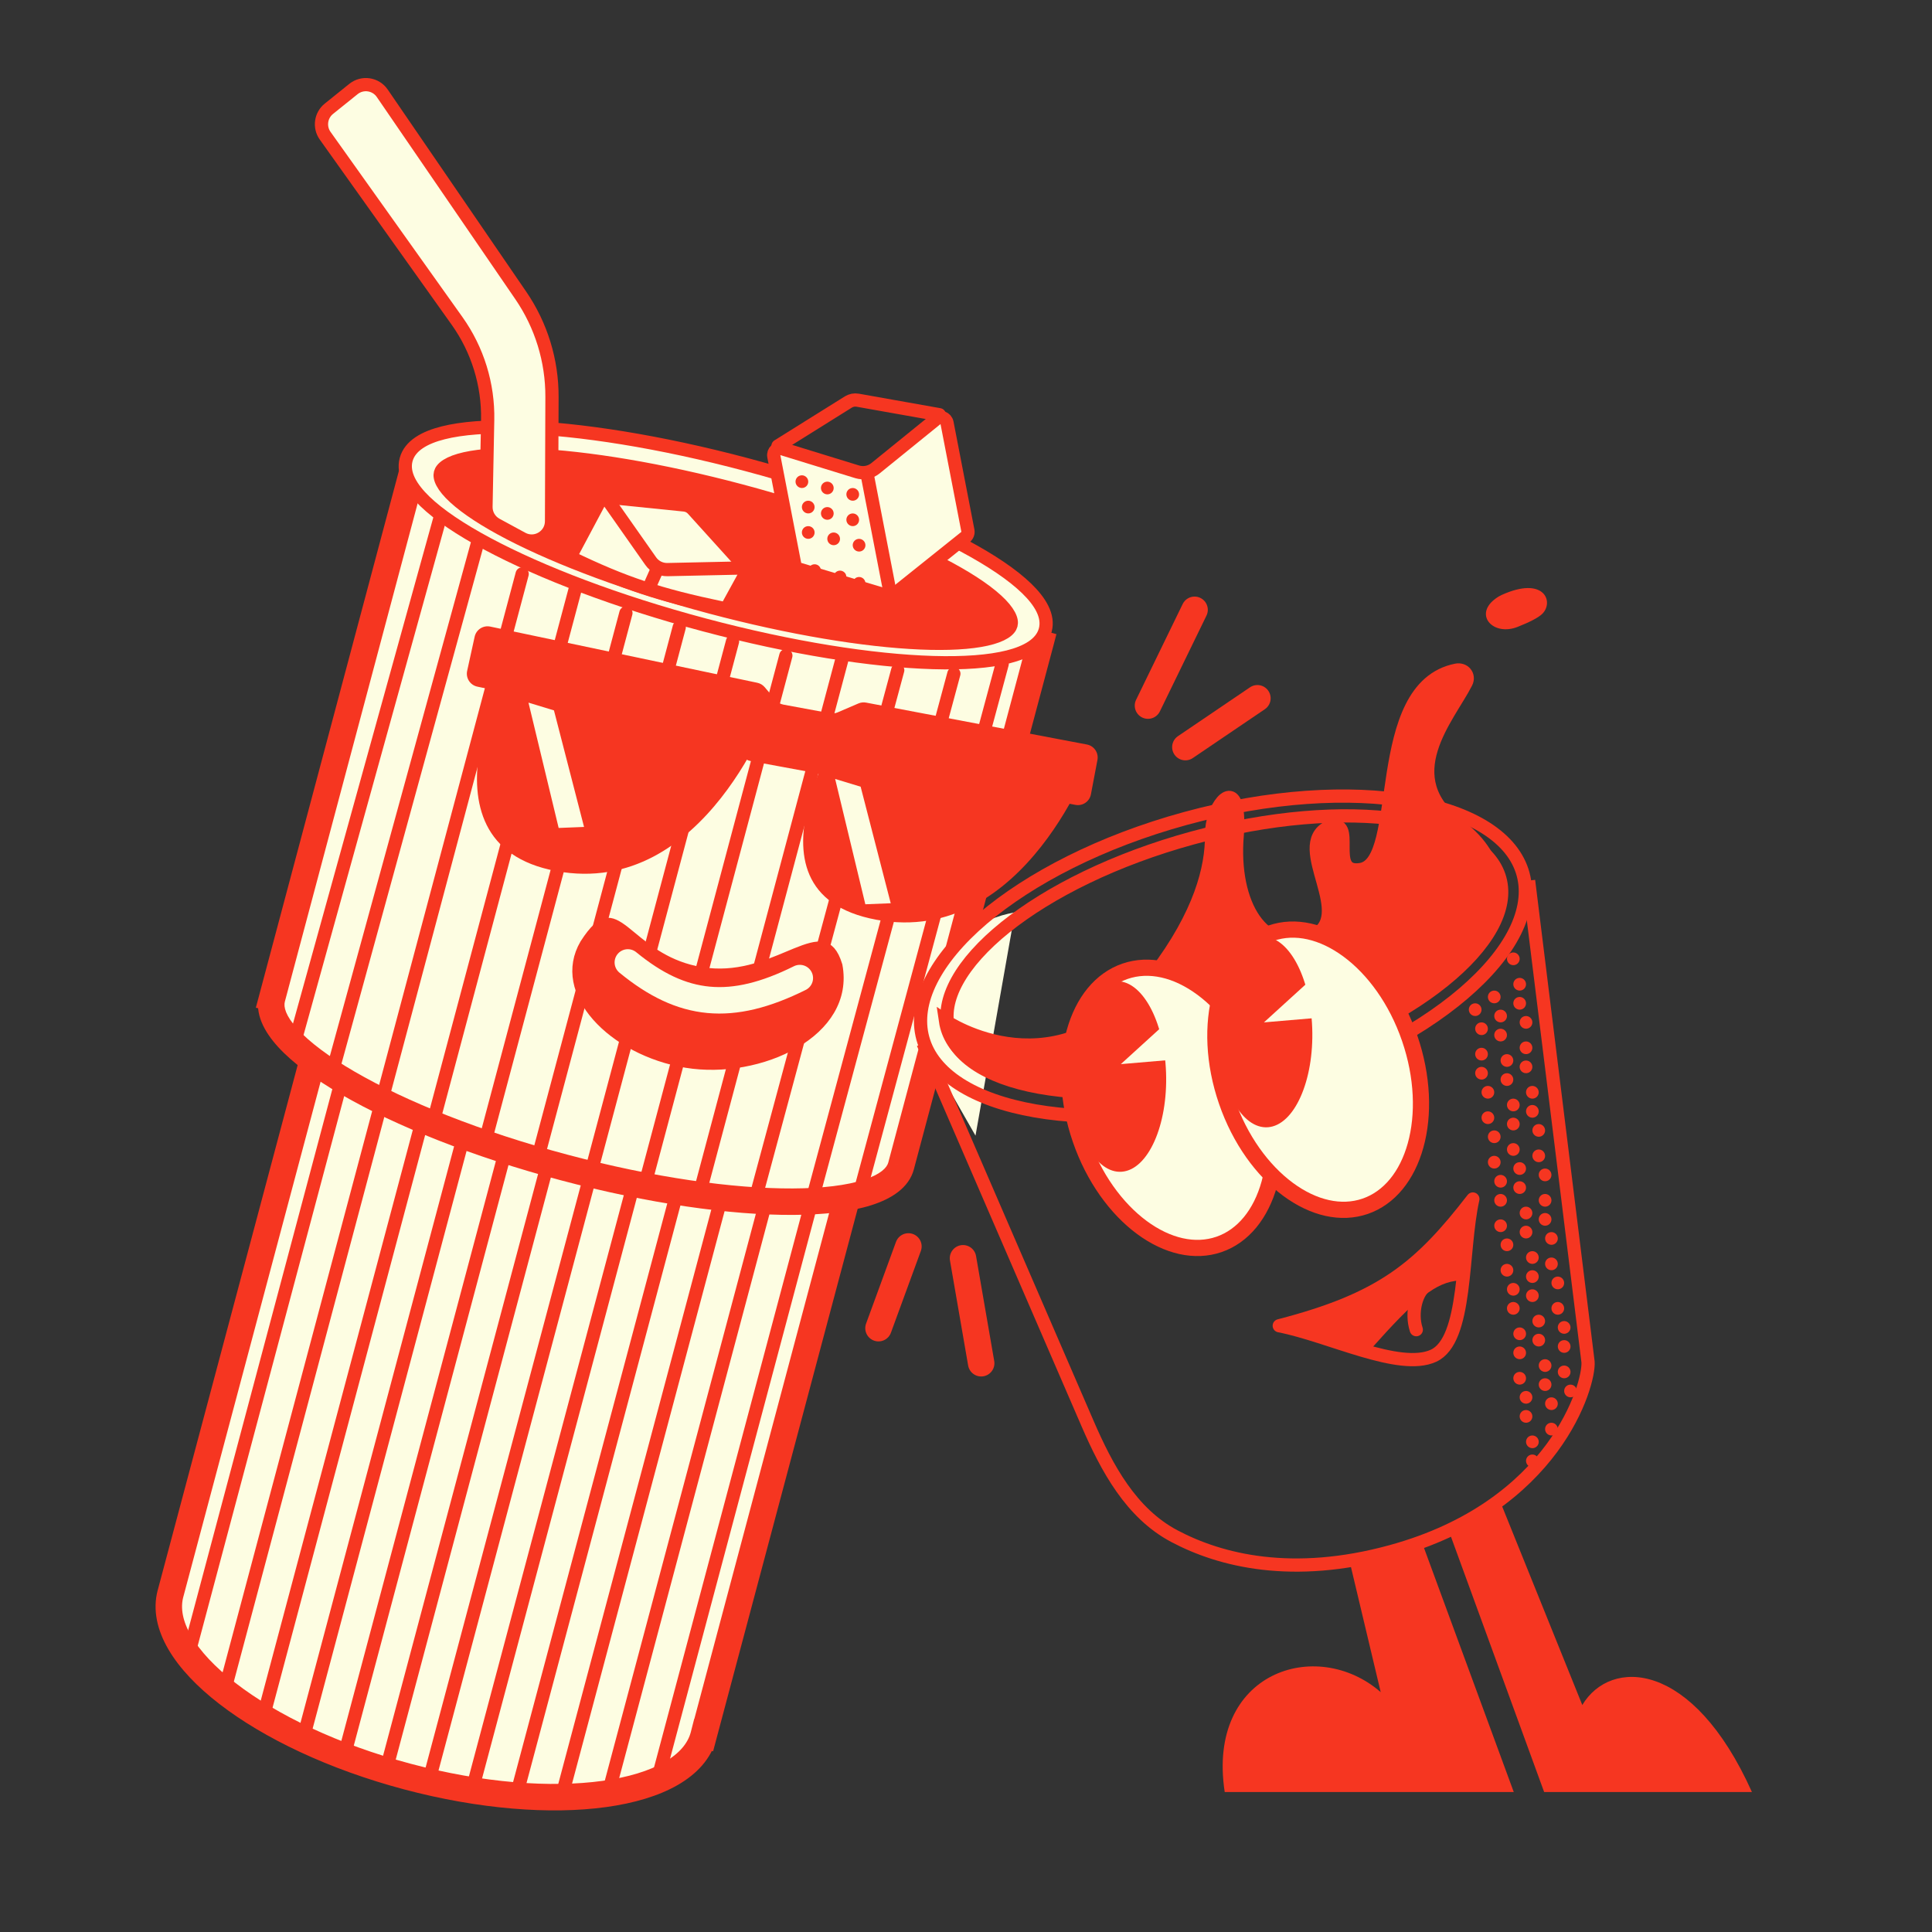 <svg width="245" height="245" viewBox="0 0 245 245" fill="none" xmlns="http://www.w3.org/2000/svg">
<rect x="0" y="0" width="245" height="245" fill="#333333" stroke="none"/>
<mask id="path-1-outside-1_9414_202452" maskUnits="userSpaceOnUse" x="15.273" y="120.541" width="97.512" height="116.649" fill="black">
<rect fill="white" x="15.273" y="120.541" width="97.512" height="116.649"/>
<path fill-rule="evenodd" clip-rule="evenodd" d="M110.3 141.004L42.7 122.99L21.664 201.929C21.649 201.979 21.635 202.03 21.621 202.081C19.532 209.921 32.971 220.309 51.638 225.284C70.305 230.258 87.132 227.935 89.221 220.095C89.226 220.075 89.231 220.055 89.236 220.036L89.239 220.036L110.3 141.004Z"/>
</mask>
<path fill-rule="evenodd" clip-rule="evenodd" d="M110.3 141.004L42.7 122.99L21.664 201.929C21.649 201.979 21.635 202.03 21.621 202.081C19.532 209.921 32.971 220.309 51.638 225.284C70.305 230.258 87.132 227.935 89.221 220.095C89.226 220.075 89.231 220.055 89.236 220.036L89.239 220.036L110.3 141.004Z" fill="#FDFDE2"/>
<path d="M42.7 122.99L43.132 121.368L41.511 120.936L41.079 122.557L42.7 122.99ZM110.3 141.004L111.921 141.436L112.353 139.815L110.732 139.383L110.3 141.004ZM21.664 201.929L23.274 202.401L23.28 202.381L23.285 202.361L21.664 201.929ZM89.236 220.036L89.668 218.414L88.031 217.978L87.611 219.619L89.236 220.036ZM89.239 220.036L88.806 221.657L90.428 222.089L90.86 220.468L89.239 220.036ZM42.268 124.611L109.868 142.625L110.732 139.383L43.132 121.368L42.268 124.611ZM23.285 202.361L44.321 123.422L41.079 122.557L20.043 201.497L23.285 202.361ZM23.243 202.513C23.253 202.475 23.263 202.438 23.274 202.401L20.054 201.456C20.035 201.52 20.017 201.584 20 201.649L23.243 202.513ZM52.07 223.662C42.898 221.218 35.088 217.461 29.872 213.429C27.261 211.411 25.368 209.376 24.254 207.468C23.145 205.568 22.869 203.913 23.243 202.513L20 201.649C19.328 204.169 19.95 206.752 21.356 209.16C22.758 211.561 24.999 213.904 27.82 216.084C33.468 220.45 41.71 224.375 51.206 226.905L52.07 223.662ZM87.6 219.663C87.227 221.063 86.164 222.362 84.256 223.458C82.341 224.558 79.686 225.381 76.417 225.833C69.885 226.734 61.242 226.107 52.07 223.662L51.206 226.905C60.702 229.435 69.804 230.133 76.876 229.157C80.407 228.669 83.517 227.752 85.928 226.368C88.346 224.979 90.171 223.047 90.842 220.527L87.6 219.663ZM87.611 219.619C87.607 219.634 87.603 219.648 87.6 219.663L90.842 220.527C90.849 220.502 90.855 220.477 90.862 220.452L87.611 219.619ZM89.671 218.415L89.668 218.414L88.804 221.657L88.806 221.657L89.671 218.415ZM108.678 140.572L87.617 219.604L90.86 220.468L111.921 141.436L108.678 140.572Z" fill="#F63621" mask="url(#path-1-outside-1_9414_202452)"/>
<mask id="path-3-outside-2_9414_202452" maskUnits="userSpaceOnUse" x="29.106" y="57.9" width="105.696" height="103.57" fill="black">
<rect fill="white" x="29.106" y="57.9" width="105.696" height="103.57"/>
<path fill-rule="evenodd" clip-rule="evenodd" d="M131.921 81.604L52.153 60.347L34.499 126.595L34.5 126.595C34.5 126.595 34.5 126.595 34.5 126.595C32.908 132.569 49.474 142.17 71.501 148.04C93.529 153.91 112.676 153.826 114.267 147.852C114.274 147.827 114.281 147.802 114.287 147.776L131.921 81.604Z"/>
</mask>
<path fill-rule="evenodd" clip-rule="evenodd" d="M131.921 81.604L52.153 60.347L34.499 126.595L34.5 126.595C34.5 126.595 34.5 126.595 34.5 126.595C32.908 132.569 49.474 142.17 71.501 148.04C93.529 153.91 112.676 153.826 114.267 147.852C114.274 147.827 114.281 147.802 114.287 147.776L131.921 81.604Z" fill="#FDFDE2"/>
<path d="M52.153 60.347L52.585 58.726L50.964 58.294L50.532 59.915L52.153 60.347ZM131.921 81.604L133.542 82.036L133.974 80.415L132.353 79.983L131.921 81.604ZM34.499 126.595L32.878 126.163L32.446 127.784L34.067 128.216L34.499 126.595ZM34.5 126.595L36.121 127.027L36.554 125.406L34.932 124.974L34.5 126.595ZM114.287 147.776L112.665 147.344L112.66 147.365L112.655 147.386L114.287 147.776ZM51.721 61.968L131.489 83.225L132.353 79.983L52.585 58.726L51.721 61.968ZM36.12 127.027L53.775 60.779L50.532 59.915L32.878 126.163L36.12 127.027ZM34.932 124.974L34.931 124.973L34.067 128.216L34.068 128.216L34.932 124.974ZM36.121 127.027C36.121 127.027 36.121 127.027 36.121 127.027L32.879 126.163C32.879 126.163 32.879 126.163 32.879 126.163L36.121 127.027ZM71.933 146.419C61.021 143.511 51.519 139.692 44.985 135.905C41.707 134.005 39.261 132.162 37.751 130.509C36.179 128.789 35.953 127.658 36.121 127.027L32.879 126.163C32.251 128.52 33.498 130.829 35.273 132.772C37.111 134.783 39.884 136.827 43.302 138.808C50.16 142.782 59.955 146.699 71.069 149.661L71.933 146.419ZM112.646 147.42C112.478 148.051 111.719 148.919 109.5 149.629C107.368 150.311 104.329 150.693 100.54 150.71C92.988 150.743 82.846 149.327 71.933 146.419L71.069 149.661C82.184 152.623 92.629 154.1 100.555 154.065C104.505 154.048 107.928 153.655 110.523 152.825C113.029 152.023 115.261 150.641 115.889 148.285L112.646 147.42ZM112.655 147.386C112.652 147.397 112.649 147.409 112.646 147.42L115.889 148.285C115.899 148.246 115.909 148.207 115.918 148.167L112.655 147.386ZM130.3 81.172L112.665 147.344L115.908 148.208L133.542 82.036L130.3 81.172Z" fill="#F63621" mask="url(#path-3-outside-2_9414_202452)"/>
<path d="M89.321 79.246C100.332 82.181 110.606 83.795 118.325 84.021C122.178 84.134 125.443 83.903 127.858 83.294C130.194 82.704 132.08 81.669 132.554 79.891C133.028 78.113 131.907 76.276 130.174 74.602C128.383 72.871 125.666 71.047 122.268 69.227C115.459 65.582 105.744 61.87 94.734 58.935C83.723 56.001 73.449 54.387 65.73 54.16C61.877 54.047 58.612 54.278 56.197 54.888C53.86 55.477 51.975 56.513 51.501 58.291C51.027 60.069 52.147 61.906 53.88 63.58C55.672 65.311 58.389 67.135 61.787 68.954C68.596 72.599 78.31 76.312 89.321 79.246Z" fill="#FDFDE2" stroke="#F63621" stroke-width="1.678"/>
<path d="M128.211 79.256C128.131 79.554 127.901 79.882 127.383 80.21C126.859 80.541 126.097 80.833 125.082 81.061C123.054 81.517 120.195 81.679 116.682 81.528C109.671 81.227 100.242 79.692 90.068 76.98C79.894 74.269 70.951 70.909 64.72 67.681C61.598 66.064 59.199 64.501 57.666 63.096C56.899 62.393 56.384 61.76 56.095 61.213C55.808 60.671 55.772 60.271 55.851 59.973C55.931 59.674 56.161 59.346 56.679 59.018C57.203 58.688 57.965 58.395 58.98 58.167C61.008 57.711 63.867 57.549 67.38 57.7C74.391 58.001 83.82 59.537 93.994 62.248C104.168 64.959 113.111 68.319 119.342 71.547C122.464 73.165 124.863 74.728 126.396 76.132C127.163 76.836 127.678 77.468 127.967 78.016C128.254 78.558 128.29 78.957 128.211 79.256Z" fill="#F63621" stroke="#F63621" stroke-width="1.678"/>
<path d="M43.153 137.59L23.698 210.597" stroke="#F63621" stroke-width="1.678" stroke-linecap="round" stroke-linejoin="round"/>
<path d="M48.202 140.383L28.386 214.742" stroke="#F63621" stroke-width="1.678" stroke-linecap="round" stroke-linejoin="round"/>
<path d="M53.248 143.176L33.432 217.535" stroke="#F63621" stroke-width="1.678" stroke-linecap="round" stroke-linejoin="round"/>
<path d="M58.655 144.617L38.479 220.328" stroke="#F63621" stroke-width="1.678" stroke-linecap="round" stroke-linejoin="round"/>
<path d="M63.703 147.41L43.527 223.122" stroke="#F63621" stroke-width="1.678" stroke-linecap="round" stroke-linejoin="round"/>
<path d="M69.11 148.852L48.934 224.564" stroke="#F63621" stroke-width="1.678" stroke-linecap="round" stroke-linejoin="round"/>
<path d="M74.522 150.293L54.345 226.004" stroke="#F63621" stroke-width="1.678" stroke-linecap="round" stroke-linejoin="round"/>
<path d="M79.929 151.734L59.752 227.445" stroke="#F63621" stroke-width="1.678" stroke-linecap="round" stroke-linejoin="round"/>
<path d="M85.696 151.823L65.52 227.534" stroke="#F63621" stroke-width="1.678" stroke-linecap="round" stroke-linejoin="round"/>
<path d="M91.105 153.264L71.289 227.624" stroke="#F63621" stroke-width="1.678" stroke-linecap="round" stroke-linejoin="round"/>
<path d="M96.873 153.354L77.057 227.713" stroke="#F63621" stroke-width="1.678" stroke-linecap="round" stroke-linejoin="round"/>
<path d="M102.643 153.443L83.547 225.098" stroke="#F63621" stroke-width="1.678" stroke-linecap="round" stroke-linejoin="round"/>
<path d="M55.825 65.595L37.114 133.084" stroke="#F63621" stroke-width="1.678" stroke-linecap="round" stroke-linejoin="round"/>
<path d="M60.533 68.95L42.163 135.877" stroke="#F63621" stroke-width="1.678" stroke-linecap="round" stroke-linejoin="round"/>
<path d="M66.217 72.783L48.563 139.031" stroke="#F63621" stroke-width="1.678" stroke-linecap="round" stroke-linejoin="round"/>
<path d="M72.975 74.585L54.96 142.184" stroke="#F63621" stroke-width="1.678" stroke-linecap="round" stroke-linejoin="round"/>
<path d="M79.374 77.739L61.36 145.338" stroke="#F63621" stroke-width="1.678" stroke-linecap="round" stroke-linejoin="round"/>
<path d="M86.135 79.539L68.12 147.139" stroke="#F63621" stroke-width="1.678" stroke-linecap="round" stroke-linejoin="round"/>
<path d="M92.893 81.341L74.878 148.94" stroke="#F63621" stroke-width="1.678" stroke-linecap="round" stroke-linejoin="round"/>
<path d="M99.656 83.142L81.642 150.742" stroke="#F63621" stroke-width="1.678" stroke-linecap="round" stroke-linejoin="round"/>
<path d="M106.774 83.593L88.76 151.192" stroke="#F63621" stroke-width="1.678" stroke-linecap="round" stroke-linejoin="round"/>
<path d="M113.842 84.987L95.522 152.993" stroke="#F63621" stroke-width="1.678" stroke-linecap="round" stroke-linejoin="round"/>
<path d="M120.961 85.435L103 152.108" stroke="#F63621" stroke-width="1.678" stroke-linecap="round" stroke-linejoin="round"/>
<path d="M127.089 84.194L108.769 152.201" stroke="#F63621" stroke-width="1.678" stroke-linecap="round" stroke-linejoin="round"/>
<path d="M108.128 89.863L138.682 95.459C138.682 95.459 130.106 120.14 111.138 116.634C92.17 113.128 108.128 89.863 108.128 89.863Z" fill="#F63621"/>
<path fill-rule="evenodd" clip-rule="evenodd" d="M92.728 94.189C92.487 93.904 92.157 93.708 91.791 93.631L60.536 87.075C59.623 86.884 59.041 85.985 59.241 85.074L60.191 80.741C60.388 79.842 61.274 79.269 62.175 79.459L96.037 86.584C96.402 86.661 96.731 86.857 96.972 87.142L98.364 88.786C98.614 89.082 98.959 89.282 99.34 89.353L105.253 90.446C105.579 90.506 105.915 90.468 106.22 90.338L108.86 89.205C109.167 89.074 109.506 89.037 109.834 89.099L137.833 94.412C138.743 94.585 139.341 95.463 139.168 96.374L138.341 100.733C138.168 101.643 137.29 102.241 136.38 102.068L110.719 97.198C110.391 97.136 110.051 97.173 109.745 97.305L107.123 98.429C106.819 98.56 106.483 98.597 106.157 98.537L95.188 96.509C94.807 96.439 94.462 96.239 94.212 95.943L92.728 94.189Z" fill="#F63621"/>
<path d="M65.253 82.531L98.09 89.289C98.09 89.289 89.515 113.969 70.548 110.463C51.58 106.957 65.253 82.531 65.253 82.531Z" fill="#F63621"/>
<path fill-rule="evenodd" clip-rule="evenodd" d="M109.734 114.672L105.907 98.781L109.139 99.762L112.955 114.543L109.734 114.672Z" fill="#FDFDE2"/>
<path fill-rule="evenodd" clip-rule="evenodd" d="M70.844 104.994L67.017 89.103L70.248 90.085L74.064 104.866L70.844 104.994Z" fill="#FDFDE2"/>
<path d="M122.44 68.101L113.315 75.401C113.1 75.573 112.814 75.629 112.55 75.549L101.36 72.183C101.061 72.094 100.837 71.846 100.778 71.54L98.131 57.869C98.01 57.247 98.596 56.721 99.201 56.908L108.697 59.831C109.499 60.078 110.371 59.91 111.022 59.381L118.74 53.124C119.232 52.725 119.972 52.995 120.092 53.616L122.739 67.287C122.799 67.593 122.683 67.907 122.44 68.101Z" fill="#FDFDE2" stroke="#F63621" stroke-width="1.678"/>
<path d="M119.119 52.59L108.762 50.75C108.353 50.677 107.932 50.759 107.58 50.979L98.658 56.553" stroke="#F63621" stroke-width="1.678" stroke-linecap="round"/>
<path d="M109.952 60.08L113 75.819" stroke="#F63621" stroke-width="1.678"/>
<path d="M77.089 63.627L87.539 63.797L94.472 72.211L83.222 72.089L77.089 63.627Z" fill="#FDFDE2"/>
<path d="M91.489 77.088C83.676 75.448 79.167 73.99 72.286 70.648L75.901 63.856C76.195 63.304 76.968 63.256 77.328 63.768L82.523 71.163C83.005 71.849 83.798 72.25 84.637 72.232L93.497 72.041C94.143 72.027 94.561 72.717 94.25 73.283L92.389 76.673C92.212 76.994 91.845 77.163 91.489 77.088Z" fill="#FDFDE2" stroke="#F63621" stroke-width="1.678"/>
<path d="M94.383 71.797L87.856 64.58C87.578 64.272 87.195 64.078 86.781 64.036L77.101 63.053" stroke="#F63621" stroke-width="1.678" stroke-linecap="round"/>
<path d="M83.388 72.078L82.202 74.742" stroke="#F63621" stroke-width="1.678"/>
<path d="M41.707 13.793C40.668 14.629 40.461 16.129 41.235 17.214L57.956 40.688C60.568 44.355 61.931 48.765 61.843 53.267L61.628 64.26C61.61 65.201 62.117 66.073 62.944 66.521L66.224 68.302C67.897 69.211 69.935 68.004 69.942 66.099L69.998 50.339C70.015 45.741 68.632 41.247 66.033 37.454L48.474 11.827C47.645 10.618 45.963 10.37 44.82 11.289L41.707 13.793Z" fill="#FDFDE2" stroke="#F63621" stroke-width="1.678"/>
<path d="M104.286 120.268C104.856 120.375 105.487 120.807 106.002 122.499C106.757 126.561 104.483 129.912 100.675 132.133C96.848 134.365 91.638 135.329 87.057 134.574C82.453 133.816 78.332 131.567 75.853 128.76C73.387 125.967 72.627 122.755 74.333 119.825C75.549 117.922 76.361 117.355 76.914 117.248C77.437 117.148 78.037 117.4 79.073 118.2C79.368 118.429 79.683 118.689 80.023 118.97C81.931 120.549 84.614 122.768 88.886 123.472C93.424 124.219 97.225 122.626 100.055 121.439C100.375 121.304 100.683 121.175 100.979 121.055C101.717 120.755 102.359 120.517 102.928 120.375C103.498 120.233 103.938 120.202 104.286 120.268Z" fill="#F63621" stroke="#F63621" stroke-width="1.678"/>
<path d="M79.616 122.047C86.544 127.733 92.739 128.347 101.426 124.031" stroke="#FDFDE2" stroke-width="3.356" stroke-linecap="round"/>
<path d="M123.705 144.013L128.703 115.694C124.028 116.571 121.442 118.518 117.041 127.355L117.041 132.352L123.705 144.013Z" fill="#FDFDE2"/>
<circle cx="0.806" cy="0.806" r="0.806" transform="matrix(0.992 -0.123 0.128 0.992 73.339 58.833)" fill="#F63621"/>
<circle cx="0.806" cy="0.806" r="0.806" transform="matrix(0.981 -0.193 0.198 0.98 101.544 66.892)" fill="#F63621"/>
<circle cx="0.806" cy="0.806" r="0.806" transform="matrix(0.981 -0.193 0.198 0.98 104.768 67.698)" fill="#F63621"/>
<circle cx="0.806" cy="0.806" r="0.806" transform="matrix(0.981 -0.193 0.198 0.98 107.991 68.504)" fill="#F63621"/>
<circle cx="0.806" cy="0.806" r="0.806" transform="matrix(0.981 -0.193 0.198 0.98 102.352 71.727)" fill="#F63621"/>
<circle cx="0.806" cy="0.806" r="0.806" transform="matrix(0.981 -0.193 0.198 0.98 105.575 72.533)" fill="#F63621"/>
<circle cx="0.806" cy="0.806" r="0.806" transform="matrix(0.981 -0.193 0.198 0.98 107.993 73.339)" fill="#F63621"/>
<circle cx="0.806" cy="0.806" r="0.806" transform="matrix(0.981 -0.193 0.198 0.98 101.544 63.668)" fill="#F63621"/>
<circle cx="0.806" cy="0.806" r="0.806" transform="matrix(0.981 -0.193 0.198 0.98 103.962 64.474)" fill="#F63621"/>
<circle cx="0.806" cy="0.806" r="0.806" transform="matrix(0.981 -0.193 0.198 0.98 107.186 65.28)" fill="#F63621"/>
<circle cx="0.806" cy="0.806" r="0.806" transform="matrix(0.981 -0.193 0.198 0.98 100.739 60.445)" fill="#F63621"/>
<circle cx="0.806" cy="0.806" r="0.806" transform="matrix(0.981 -0.193 0.198 0.98 103.963 61.251)" fill="#F63621"/>
<circle cx="0.806" cy="0.806" r="0.806" transform="matrix(0.981 -0.193 0.198 0.98 107.187 62.057)" fill="#F63621"/>
<path d="M145.577 89.479L151.486 77.331" stroke="#F63621" stroke-width="3.356" stroke-linecap="round"/>
<path d="M150.318 94.743L159.454 88.549" stroke="#F63621" stroke-width="3.356" stroke-linecap="round"/>
<path d="M122.121 159.564L124.425 172.875" stroke="#F63621" stroke-width="3.356" stroke-linecap="round"/>
<path d="M115.198 158.063L111.403 168.428" stroke="#F63621" stroke-width="3.356" stroke-linecap="round"/>
<path d="M195.815 227.248L183.676 193.988L190.339 190.656L200.654 216.215C204.236 210.239 214.635 210.458 222.164 227.248H195.815Z" fill="#F63621"/>
<path d="M191.962 227.249L180.345 195.654L171.183 198.152L175.09 214.583C166.944 207.491 152.98 212.05 155.308 227.249H191.962Z" fill="#F63621"/>
<path d="M117.05 132.307L137.905 180.498C140.37 186.193 143.445 191.902 148.93 194.805C154.765 197.894 163.876 200.191 176.418 196.755C197.229 191.055 201.579 175.523 201.382 172.709L193.842 111.675" stroke="#F63621" stroke-width="1.678"/>
<path d="M193.14 110.833C194.385 115.379 191.629 120.825 185.559 126.008C179.545 131.143 170.507 135.799 159.866 138.714C149.226 141.628 139.077 142.227 131.285 140.874C123.421 139.507 118.274 136.226 117.029 131.68C115.784 127.134 118.54 121.688 124.61 116.506C130.625 111.37 139.663 106.714 150.303 103.799C160.943 100.885 171.093 100.286 178.885 101.64C186.748 103.006 191.895 106.287 193.14 110.833Z" stroke="#F63621" stroke-width="1.678"/>
<path d="M190.206 111.428C190.72 113.304 190.356 115.396 189.128 117.621C187.897 119.851 185.824 122.164 183.027 124.413C177.437 128.911 169.086 133.055 159.296 135.736C149.506 138.418 140.209 139.108 133.107 138.087C129.554 137.576 126.592 136.643 124.397 135.352C122.206 134.063 120.827 132.448 120.313 130.571C119.799 128.695 120.163 126.603 121.391 124.378C122.622 122.148 124.695 119.836 127.492 117.586C133.082 113.088 141.434 108.944 151.223 106.263C161.013 103.581 170.31 102.891 177.412 103.912C180.965 104.423 183.927 105.356 186.122 106.647C188.313 107.936 189.692 109.551 190.206 111.428Z" stroke="#F63621" stroke-width="1.678"/>
<path d="M146.499 123.451C134.38 139.42 119.896 129.458 119.896 129.458C122.151 144.874 176.502 140.566 189.386 115.709C189.972 114.579 190.743 109.012 185.091 104.801C176.651 98.512 183.702 90.968 185.929 86.555C186.376 85.668 185.655 84.791 184.681 84.984C173.754 87.159 178.317 109.321 172.567 110.266C168.165 110.989 172.311 103.632 168.484 104.887C163.594 107.29 172.248 116.369 166.252 118.814C160.256 121.26 156.131 114.775 156.896 105.887C157.008 104.585 156.974 103.515 156.836 102.636C156.282 99.125 153.603 102.357 153.639 105.911C153.682 110.032 152.213 115.921 146.499 123.451Z" fill="#F63621" stroke="#F63621" stroke-width="1.678"/>
<path d="M190.453 75.437C190.105 75.594 189.78 75.803 189.476 76.048C186.947 78.089 189.43 80.693 192.452 79.496C193.855 78.94 195.088 78.346 195.599 77.822C197.095 76.288 195.803 73.017 190.453 75.437Z" fill="#F63621"/>
<path d="M160.225 136.491C161.906 141.37 162.051 146.213 160.978 150.082C159.904 153.956 157.648 156.75 154.588 157.804C151.528 158.858 148.03 158.045 144.798 155.655C141.571 153.268 138.703 149.362 137.022 144.483C135.342 139.604 135.196 134.761 136.269 130.893C137.344 127.019 139.599 124.225 142.659 123.171C145.719 122.117 149.217 122.929 152.449 125.32C155.677 127.707 158.545 131.612 160.225 136.491Z" fill="#FDFDE2" stroke="#F63621" stroke-width="2.054"/>
<ellipse cx="6.044" cy="12.089" rx="6.044" ry="12.089" transform="matrix(0.997 -0.08 0.035 0.999 135.394 124.918)" fill="#F63621"/>
<path d="M142.135 134.943L147.676 129.898L150.379 134.24L142.135 134.943Z" fill="#FDFDE2"/>
<path d="M178.761 131.656C180.442 136.535 180.587 141.378 179.514 145.246C178.44 149.12 176.184 151.914 173.124 152.968C170.064 154.022 166.567 153.21 163.334 150.819C160.107 148.432 157.239 144.527 155.558 139.648C153.878 134.769 153.732 129.926 154.805 126.057C155.88 122.183 158.135 119.389 161.195 118.335C164.255 117.281 167.753 118.094 170.985 120.484C174.213 122.871 177.081 126.777 178.761 131.656Z" fill="#FDFDE2" stroke="#F63621" stroke-width="2.054"/>
<ellipse cx="6.044" cy="12.089" rx="6.044" ry="12.089" transform="matrix(0.997 -0.08 0.035 0.999 153.93 119.277)" fill="#F63621"/>
<path d="M160.282 129.65L165.823 124.605L168.527 128.946L160.282 129.65Z" fill="#FDFDE2"/>
<path d="M186.775 152.047C180.051 160.729 175.271 164.749 162.226 168.12C168.562 169.354 177.446 173.903 181.776 171.928C186.106 169.953 185.29 158.709 186.775 152.047Z" stroke="#F63621" stroke-width="1.678" stroke-linejoin="round"/>
<path d="M186.391 152.919C179.928 160.685 175.495 164.481 163.173 168.209L173.805 171.121C179.529 164.679 182.077 162.551 185.095 162.382L186.391 152.919Z" fill="#F63621"/>
<path d="M179.601 168.617C178.889 166.481 179.601 163.633 181.025 162.921" stroke="#F63621" stroke-width="1.678" stroke-linecap="round"/>
<circle cx="0.806" cy="0.806" r="0.806" transform="matrix(0.992 -0.123 0.128 0.992 185.361 119.277)" fill="#F63621"/>
<circle cx="0.806" cy="0.806" r="0.806" transform="matrix(0.992 -0.123 0.128 0.992 191.003 120.889)" fill="#F63621"/>
<circle cx="0.806" cy="0.806" r="0.806" transform="matrix(0.992 -0.123 0.128 0.992 191.81 124.112)" fill="#F63621"/>
<circle cx="0.806" cy="0.806" r="0.806" transform="matrix(0.992 -0.123 0.128 0.992 188.585 125.724)" fill="#F63621"/>
<circle cx="0.806" cy="0.806" r="0.806" transform="matrix(0.992 -0.123 0.128 0.992 191.809 126.53)" fill="#F63621"/>
<circle cx="0.806" cy="0.806" r="0.806" transform="matrix(0.992 -0.123 0.128 0.992 186.167 127.336)" fill="#F63621"/>
<circle cx="0.806" cy="0.806" r="0.806" transform="matrix(0.992 -0.123 0.128 0.992 189.391 128.142)" fill="#F63621"/>
<circle cx="0.806" cy="0.806" r="0.806" transform="matrix(0.992 -0.123 0.128 0.992 192.614 128.948)" fill="#F63621"/>
<circle cx="0.806" cy="0.806" r="0.806" transform="matrix(0.992 -0.123 0.128 0.992 186.972 129.754)" fill="#F63621"/>
<circle cx="0.806" cy="0.806" r="0.806" transform="matrix(0.992 -0.123 0.128 0.992 189.39 130.56)" fill="#F63621"/>
<circle cx="0.806" cy="0.806" r="0.806" transform="matrix(0.992 -0.123 0.128 0.992 192.613 132.171)" fill="#F63621"/>
<circle cx="0.806" cy="0.806" r="0.806" transform="matrix(0.992 -0.123 0.128 0.992 186.972 132.977)" fill="#F63621"/>
<circle cx="0.806" cy="0.806" r="0.806" transform="matrix(0.992 -0.123 0.128 0.992 190.195 133.783)" fill="#F63621"/>
<circle cx="0.806" cy="0.806" r="0.806" transform="matrix(0.992 -0.123 0.128 0.992 192.613 134.589)" fill="#F63621"/>
<circle cx="0.806" cy="0.806" r="0.806" transform="matrix(0.992 -0.123 0.128 0.992 186.972 135.396)" fill="#F63621"/>
<circle cx="0.806" cy="0.806" r="0.806" transform="matrix(0.992 -0.123 0.128 0.992 190.195 136.201)" fill="#F63621"/>
<circle cx="0.806" cy="0.806" r="0.806" transform="matrix(0.992 -0.123 0.128 0.992 193.419 137.813)" fill="#F63621"/>
<circle cx="0.806" cy="0.806" r="0.806" transform="matrix(0.992 -0.123 0.128 0.992 187.779 137.813)" fill="#F63621"/>
<circle cx="0.806" cy="0.806" r="0.806" transform="matrix(0.992 -0.123 0.128 0.992 191.003 139.425)" fill="#F63621"/>
<circle cx="0.806" cy="0.806" r="0.806" transform="matrix(0.992 -0.123 0.128 0.992 193.421 140.231)" fill="#F63621"/>
<circle cx="0.806" cy="0.806" r="0.806" transform="matrix(0.992 -0.123 0.128 0.992 187.779 141.037)" fill="#F63621"/>
<circle cx="0.806" cy="0.806" r="0.806" transform="matrix(0.992 -0.123 0.128 0.992 191.003 141.843)" fill="#F63621"/>
<circle cx="0.806" cy="0.806" r="0.806" transform="matrix(0.992 -0.123 0.128 0.992 194.227 142.648)" fill="#F63621"/>
<circle cx="0.806" cy="0.806" r="0.806" transform="matrix(0.992 -0.123 0.128 0.992 188.585 143.454)" fill="#F63621"/>
<circle cx="0.806" cy="0.806" r="0.806" transform="matrix(0.992 -0.123 0.128 0.992 191.003 145.066)" fill="#F63621"/>
<circle cx="0.806" cy="0.806" r="0.806" transform="matrix(0.992 -0.123 0.128 0.992 194.227 145.872)" fill="#F63621"/>
<circle cx="0.806" cy="0.806" r="0.806" transform="matrix(0.992 -0.123 0.128 0.992 188.585 146.678)" fill="#F63621"/>
<circle cx="0.806" cy="0.806" r="0.806" transform="matrix(0.992 -0.123 0.128 0.992 191.809 147.484)" fill="#F63621"/>
<circle cx="0.806" cy="0.806" r="0.806" transform="matrix(0.992 -0.123 0.128 0.992 195.032 148.29)" fill="#F63621"/>
<circle cx="0.806" cy="0.806" r="0.806" transform="matrix(0.992 -0.123 0.128 0.992 189.392 149.096)" fill="#F63621"/>
<circle cx="0.806" cy="0.806" r="0.806" transform="matrix(0.992 -0.123 0.128 0.992 191.81 149.902)" fill="#F63621"/>
<circle cx="0.806" cy="0.806" r="0.806" transform="matrix(0.992 -0.123 0.128 0.992 195.033 151.514)" fill="#F63621"/>
<circle cx="0.806" cy="0.806" r="0.806" transform="matrix(0.992 -0.123 0.128 0.992 189.392 151.514)" fill="#F63621"/>
<circle cx="0.806" cy="0.806" r="0.806" transform="matrix(0.992 -0.123 0.128 0.992 192.615 153.125)" fill="#F63621"/>
<circle cx="0.806" cy="0.806" r="0.806" transform="matrix(0.992 -0.123 0.128 0.992 195.033 153.931)" fill="#F63621"/>
<circle cx="0.806" cy="0.806" r="0.806" transform="matrix(0.992 -0.123 0.128 0.992 189.392 154.737)" fill="#F63621"/>
<circle cx="0.806" cy="0.806" r="0.806" transform="matrix(0.992 -0.123 0.128 0.992 192.615 155.543)" fill="#F63621"/>
<circle cx="0.806" cy="0.806" r="0.806" transform="matrix(0.992 -0.123 0.128 0.992 195.839 156.349)" fill="#F63621"/>
<circle cx="0.806" cy="0.806" r="0.806" transform="matrix(0.992 -0.123 0.128 0.992 190.196 157.155)" fill="#F63621"/>
<circle cx="0.806" cy="0.806" r="0.806" transform="matrix(0.992 -0.123 0.128 0.992 193.42 158.767)" fill="#F63621"/>
<circle cx="0.806" cy="0.806" r="0.806" transform="matrix(0.992 -0.123 0.128 0.992 195.838 159.573)" fill="#F63621"/>
<circle cx="0.806" cy="0.806" r="0.806" transform="matrix(0.992 -0.123 0.128 0.992 190.196 160.379)" fill="#F63621"/>
<circle cx="0.806" cy="0.806" r="0.806" transform="matrix(0.992 -0.123 0.128 0.992 193.42 161.185)" fill="#F63621"/>
<circle cx="0.806" cy="0.806" r="0.806" transform="matrix(0.992 -0.123 0.128 0.992 196.644 161.991)" fill="#F63621"/>
<circle cx="0.806" cy="0.806" r="0.806" transform="matrix(0.992 -0.123 0.128 0.992 191.002 162.797)" fill="#F63621"/>
<circle cx="0.806" cy="0.806" r="0.806" transform="matrix(0.992 -0.123 0.128 0.992 193.42 163.603)" fill="#F63621"/>
<circle cx="0.806" cy="0.806" r="0.806" transform="matrix(0.992 -0.123 0.128 0.992 196.644 165.214)" fill="#F63621"/>
<circle cx="0.806" cy="0.806" r="0.806" transform="matrix(0.992 -0.123 0.128 0.992 191.002 165.214)" fill="#F63621"/>
<circle cx="0.806" cy="0.806" r="0.806" transform="matrix(0.992 -0.123 0.128 0.992 194.226 166.826)" fill="#F63621"/>
<circle cx="0.806" cy="0.806" r="0.806" transform="matrix(0.992 -0.123 0.128 0.992 197.449 167.632)" fill="#F63621"/>
<circle cx="0.806" cy="0.806" r="0.806" transform="matrix(0.992 -0.123 0.128 0.992 191.81 168.438)" fill="#F63621"/>
<circle cx="0.806" cy="0.806" r="0.806" transform="matrix(0.992 -0.123 0.128 0.992 194.228 169.244)" fill="#F63621"/>
<circle cx="0.806" cy="0.806" r="0.806" transform="matrix(0.992 -0.123 0.128 0.992 197.451 170.05)" fill="#F63621"/>
<circle cx="0.806" cy="0.806" r="0.806" transform="matrix(0.992 -0.123 0.128 0.992 191.81 170.855)" fill="#F63621"/>
<circle cx="0.806" cy="0.806" r="0.806" transform="matrix(0.992 -0.123 0.128 0.992 195.033 172.467)" fill="#F63621"/>
<circle cx="0.806" cy="0.806" r="0.806" transform="matrix(0.992 -0.123 0.128 0.992 197.451 173.273)" fill="#F63621"/>
<circle cx="0.806" cy="0.806" r="0.806" transform="matrix(0.992 -0.123 0.128 0.992 191.81 174.079)" fill="#F63621"/>
<circle cx="0.806" cy="0.806" r="0.806" transform="matrix(0.992 -0.123 0.128 0.992 195.033 174.885)" fill="#F63621"/>
<circle cx="0.806" cy="0.806" r="0.806" transform="matrix(0.992 -0.123 0.128 0.992 198.257 175.691)" fill="#F63621"/>
<circle cx="0.806" cy="0.806" r="0.806" transform="matrix(0.992 -0.123 0.128 0.992 192.614 176.497)" fill="#F63621"/>
<circle cx="0.806" cy="0.806" r="0.806" transform="matrix(0.992 -0.123 0.128 0.992 195.838 177.303)" fill="#F63621"/>
<circle cx="0.806" cy="0.806" r="0.806" transform="matrix(0.992 -0.123 0.128 0.992 192.614 178.915)" fill="#F63621"/>
<circle cx="0.806" cy="0.806" r="0.806" transform="matrix(0.992 -0.123 0.128 0.992 195.838 180.527)" fill="#F63621"/>
<circle cx="0.806" cy="0.806" r="0.806" transform="matrix(0.992 -0.123 0.128 0.992 193.422 182.139)" fill="#F63621"/>
<circle cx="0.806" cy="0.806" r="0.806" transform="matrix(0.992 -0.123 0.128 0.992 193.422 184.556)" fill="#F63621"/>
</svg>
